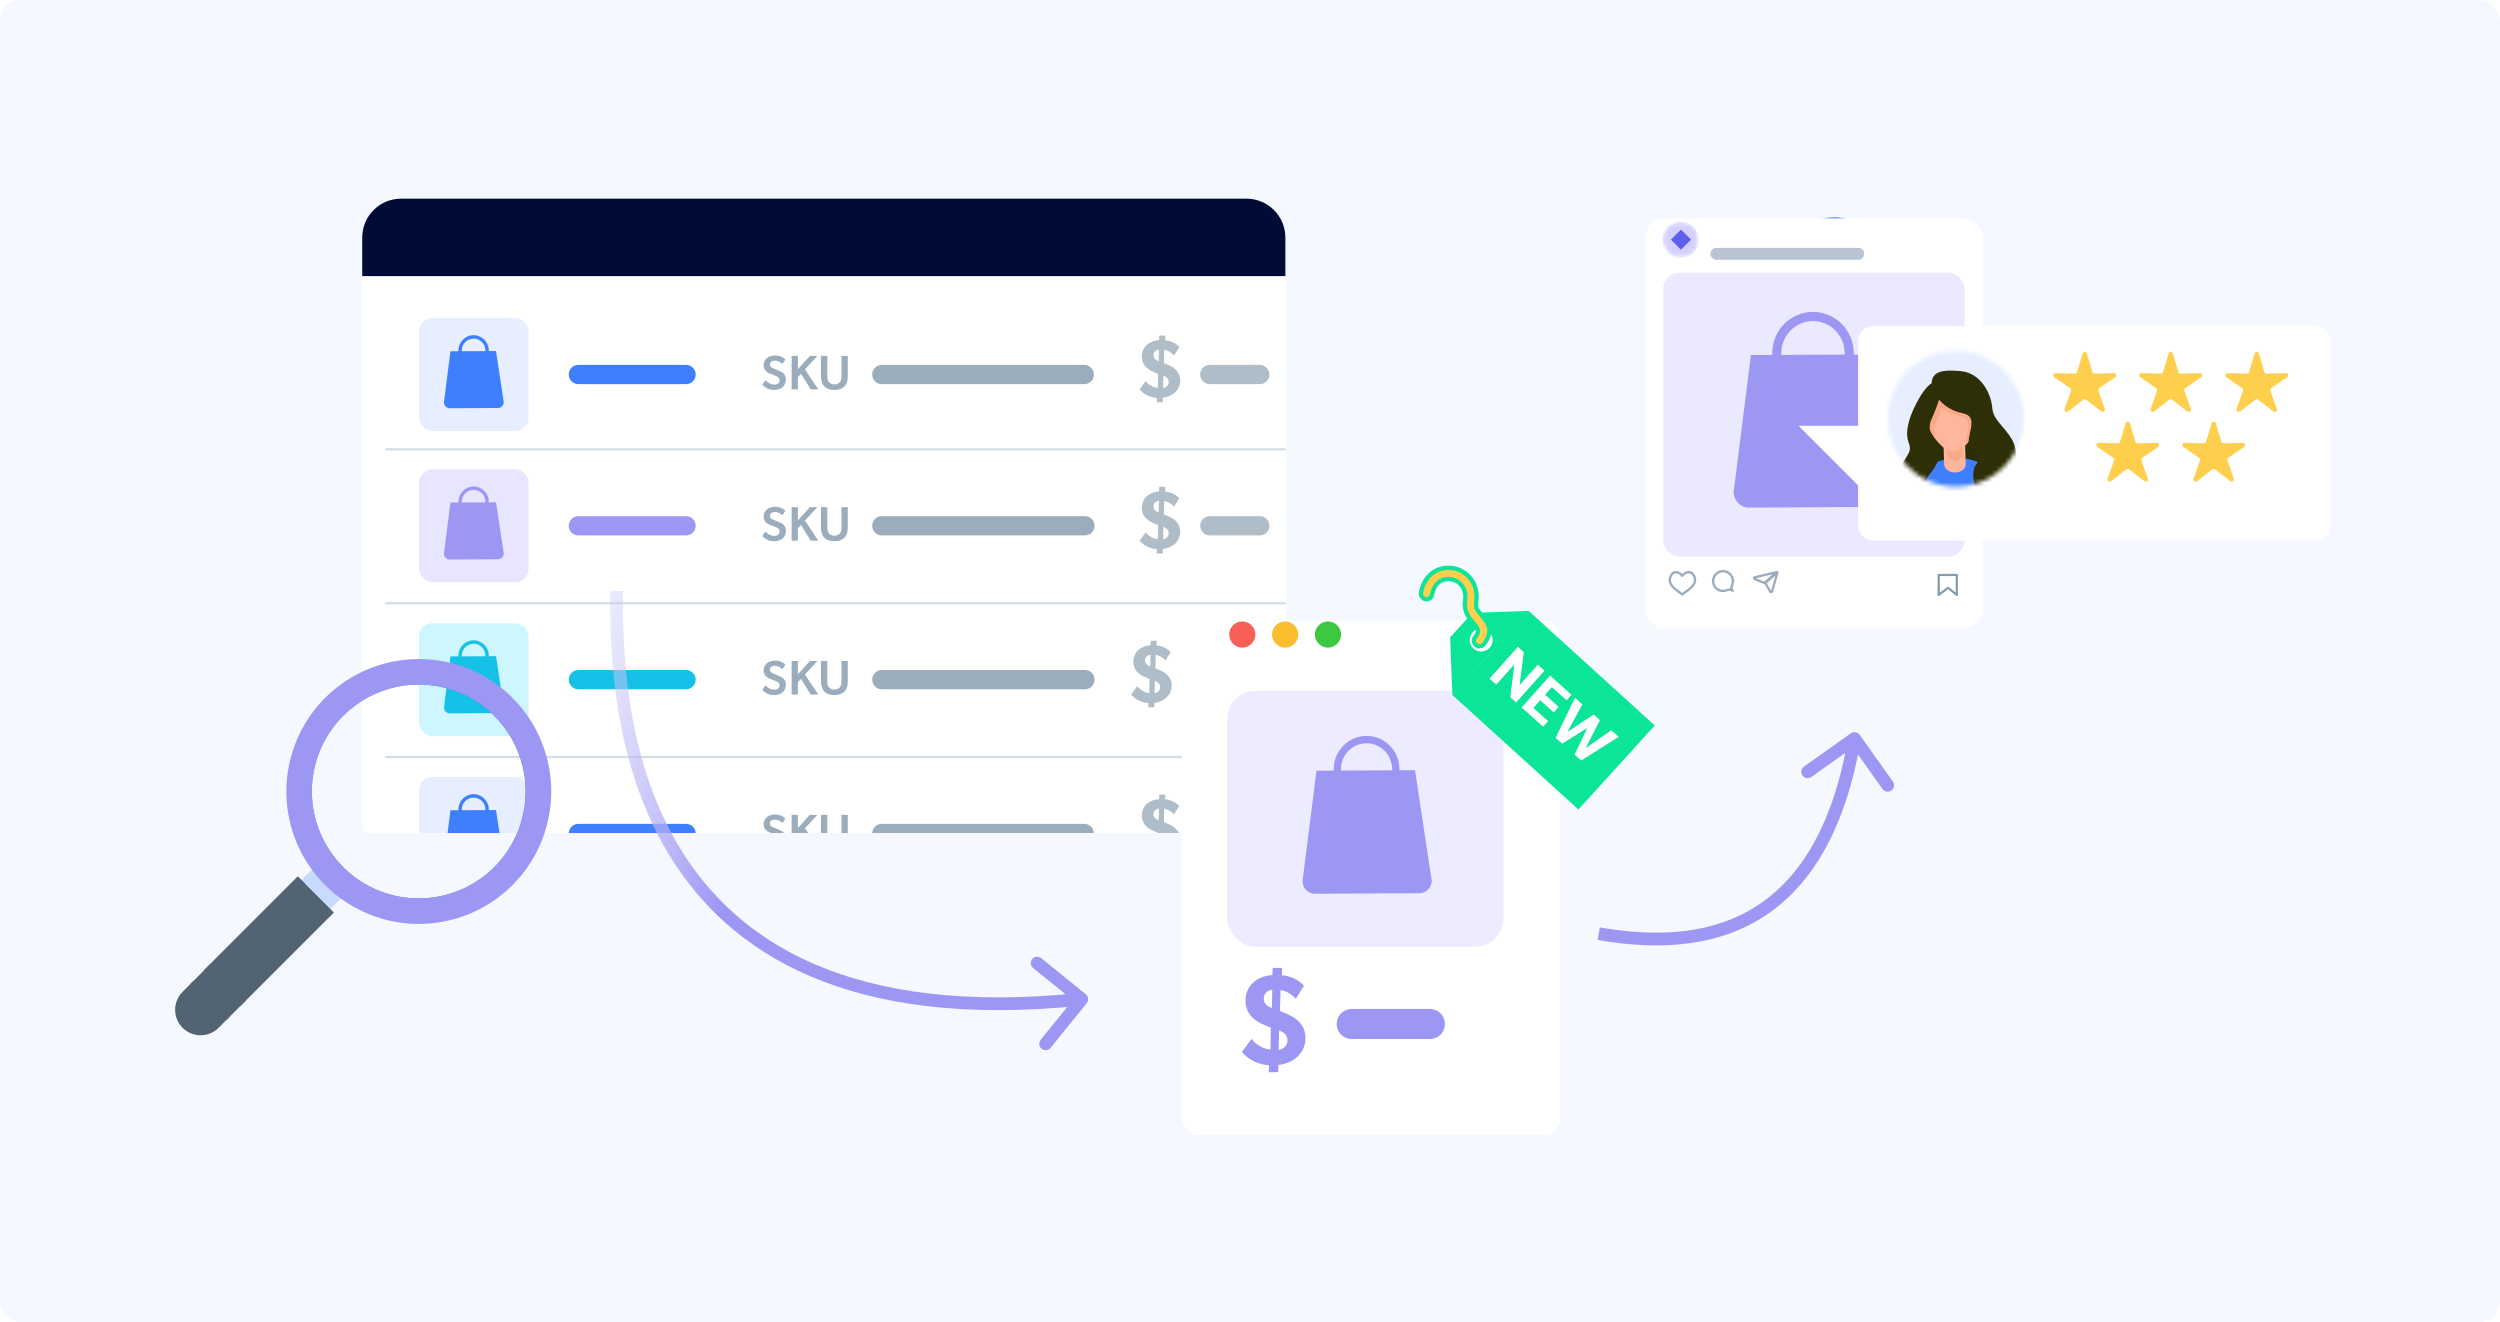 <svg width="588" height="311" viewBox="0 0 588 311" fill="none" xmlns="http://www.w3.org/2000/svg">
<rect width="588" height="311" rx="5" fill="#F5F8FF"/>
<g filter="url(#filter0_d_1785_6575)">
<g clip-path="url(#clip0_1785_6575)">
<path d="M85.195 51.344C85.195 46.295 89.288 42.202 94.337 42.202H293.174C298.223 42.202 302.316 46.295 302.316 51.344V60.486H85.195V51.344Z" fill="#000C36"/>
<rect x="85.195" y="60.449" width="317.539" height="167.364" fill="white"/>
<rect width="41.956" height="35.963" transform="translate(90.457 65.578)" fill="white"/>
<rect x="98.547" y="70.28" width="25.777" height="26.558" rx="3.124" fill="#E7EEFF"/>
<path d="M104.422 90.134C104.425 90.888 105.033 91.497 105.78 91.495L117.136 91.438C117.883 91.433 118.485 90.819 118.482 90.064L116.666 78.046L114.967 78.054C114.969 78.006 114.969 77.957 114.969 77.909C114.96 75.915 113.347 74.301 111.375 74.31C109.403 74.321 107.806 75.951 107.815 77.945C107.815 77.993 107.818 78.041 107.82 78.09L105.94 78.098L104.422 90.134ZM108.615 78.086C108.613 78.038 108.61 77.989 108.61 77.941C108.602 76.392 109.844 75.122 111.379 75.114C112.913 75.108 114.167 76.364 114.174 77.913C114.174 77.961 114.173 78.01 114.17 78.059L108.614 78.086H108.615Z" fill="#3D7FFC"/>
<path d="M136.031 83.559H161.362" stroke="#3D7FFC" stroke-width="4.523" stroke-linecap="round"/>
<path d="M183.291 82.705C184.4 83.162 184.834 83.779 184.834 84.762C184.834 86.225 183.76 87.196 182.091 87.196C180.743 87.196 179.817 86.568 179.303 85.974L180.012 84.899C180.629 85.574 181.371 85.939 182.114 85.939C182.846 85.939 183.348 85.585 183.348 84.899C183.348 84.282 182.937 84.077 182.263 83.802L181.029 83.311C180.172 82.968 179.6 82.362 179.6 81.403C179.6 80.031 180.674 79.083 182.331 79.083C183.451 79.083 184.263 79.551 184.731 80.031L184.023 81.094C183.52 80.637 182.914 80.305 182.24 80.305C181.589 80.305 181.074 80.626 181.074 81.208C181.074 81.78 181.566 81.997 181.977 82.168L183.291 82.705ZM188.388 83.391L187.668 84.157V87.059H186.193V79.174H187.668V82.294L190.49 79.174H192.261L189.325 82.34L192.467 87.059H190.684L188.388 83.391ZM199.402 79.174V83.802C199.402 84.854 199.253 85.619 198.705 86.248C198.168 86.853 197.345 87.196 196.248 87.196C195.151 87.196 194.328 86.853 193.791 86.248C193.243 85.619 193.094 84.854 193.094 83.802V79.174H194.591V83.757C194.591 84.362 194.614 84.899 194.923 85.299C195.208 85.665 195.654 85.894 196.248 85.894C196.854 85.894 197.288 85.665 197.574 85.299C197.882 84.899 197.916 84.362 197.916 83.757V79.174H199.402Z" fill="#9BACBC"/>
<path d="M207.406 83.559H255.009" stroke="#9BACBC" stroke-width="4.523" stroke-linecap="round"/>
<path opacity="0.8" d="M277.587 84.999C277.587 86.396 276.839 87.419 276.071 88.029C275.383 88.58 274.261 88.954 273.513 89.013L273.474 90.095H272.057L272.097 89.052C270.621 88.993 269.007 88.285 268.023 87.045L269.48 85.077C270.05 85.983 271.467 86.671 272.313 86.691L272.372 83.405L271.703 83.129C270.955 82.814 270.365 82.519 269.932 82.165C269.499 81.831 268.555 80.965 268.555 79.351C268.555 78.053 269.125 77.128 269.853 76.498C270.522 75.908 271.546 75.573 272.608 75.475L272.648 74.412H274.064L274.045 75.514C275.225 75.613 276.563 76.164 277.35 77.108L276.13 79.056C275.461 78.308 274.556 77.836 273.828 77.738L273.75 80.886L274.989 81.418C276.583 82.126 277.587 83.267 277.587 84.999ZM272.589 77.718C271.841 77.777 271.31 78.269 271.31 79.037C271.31 79.765 271.821 80.119 272.313 80.355L272.53 80.453L272.589 77.718ZM274.871 85.373C274.871 84.625 274.517 84.251 273.927 83.956L273.612 83.798L273.553 86.73C274.163 86.671 274.871 86.14 274.871 85.373Z" fill="#9BACBC"/>
<path opacity="0.8" d="M284.543 83.559H296.304" stroke="#9BACBC" stroke-width="4.523" stroke-linecap="round"/>
<rect width="41.956" height="35.963" transform="translate(90.457 101.159)" fill="white"/>
<rect x="98.547" y="105.862" width="25.777" height="26.558" rx="3.124" fill="#E7E5FF"/>
<path d="M104.422 125.716C104.425 126.47 105.033 127.078 105.78 127.076L117.136 127.019C117.883 127.015 118.485 126.4 118.482 125.645L116.666 113.628L114.967 113.635C114.969 113.587 114.969 113.538 114.969 113.49C114.96 111.497 113.347 109.882 111.375 109.892C109.403 109.902 107.806 111.532 107.815 113.527C107.815 113.575 107.818 113.622 107.82 113.671L105.94 113.68L104.422 125.716ZM108.615 113.667C108.613 113.619 108.61 113.57 108.61 113.523C108.602 111.973 109.844 110.703 111.379 110.696C112.913 110.689 114.167 111.945 114.174 113.495C114.174 113.542 114.173 113.591 114.17 113.64L108.614 113.667H108.615Z" fill="#9D97F4"/>
<path d="M136.031 119.141H161.362" stroke="#9D97F4" stroke-width="4.523" stroke-linecap="round"/>
<path d="M183.291 118.287C184.4 118.744 184.834 119.361 184.834 120.344C184.834 121.807 183.76 122.778 182.091 122.778C180.743 122.778 179.817 122.149 179.303 121.555L180.012 120.481C180.629 121.155 181.371 121.521 182.114 121.521C182.846 121.521 183.348 121.167 183.348 120.481C183.348 119.864 182.937 119.658 182.263 119.384L181.029 118.893C180.172 118.55 179.6 117.944 179.6 116.984C179.6 115.613 180.674 114.665 182.331 114.665C183.451 114.665 184.263 115.133 184.731 115.613L184.023 116.676C183.52 116.219 182.914 115.887 182.24 115.887C181.589 115.887 181.074 116.207 181.074 116.79C181.074 117.361 181.566 117.579 181.977 117.75L183.291 118.287ZM188.388 118.973L187.668 119.738V122.641H186.193V114.756H187.668V117.876L190.49 114.756H192.261L189.325 117.921L192.467 122.641H190.684L188.388 118.973ZM199.402 114.756V119.384C199.402 120.435 199.253 121.201 198.705 121.83C198.168 122.435 197.345 122.778 196.248 122.778C195.151 122.778 194.328 122.435 193.791 121.83C193.243 121.201 193.094 120.435 193.094 119.384V114.756H194.591V119.338C194.591 119.944 194.614 120.481 194.923 120.881C195.208 121.247 195.654 121.475 196.248 121.475C196.854 121.475 197.288 121.247 197.574 120.881C197.882 120.481 197.916 119.944 197.916 119.338V114.756H199.402Z" fill="#9BACBC"/>
<path d="M207.406 119.141H255.182" stroke="#9BACBC" stroke-width="4.523" stroke-linecap="round"/>
<path opacity="0.8" d="M277.587 120.58C277.587 121.977 276.839 123.001 276.071 123.611C275.383 124.162 274.261 124.535 273.513 124.595L273.474 125.677H272.057L272.097 124.634C270.621 124.575 269.007 123.866 268.023 122.627L269.48 120.659C270.05 121.564 271.467 122.253 272.313 122.273L272.372 118.987L271.703 118.711C270.955 118.396 270.365 118.101 269.932 117.747C269.499 117.412 268.555 116.547 268.555 114.933C268.555 113.634 269.125 112.709 269.853 112.08C270.522 111.49 271.546 111.155 272.608 111.057L272.648 109.994H274.064L274.045 111.096C275.225 111.194 276.563 111.745 277.35 112.69L276.13 114.638C275.461 113.89 274.556 113.418 273.828 113.319L273.75 116.468L274.989 116.999C276.583 117.707 277.587 118.849 277.587 120.58ZM272.589 113.3C271.841 113.359 271.31 113.851 271.31 114.618C271.31 115.346 271.821 115.7 272.313 115.937L272.53 116.035L272.589 113.3ZM274.871 120.954C274.871 120.207 274.517 119.833 273.927 119.537L273.612 119.38L273.553 122.312C274.163 122.253 274.871 121.722 274.871 120.954Z" fill="#9BACBC"/>
<path opacity="0.8" d="M284.543 119.141H296.304" stroke="#9BACBC" stroke-width="4.523" stroke-linecap="round"/>
<rect width="41.956" height="35.963" transform="translate(90.457 137.346)" fill="white"/>
<rect x="98.547" y="142.049" width="25.777" height="26.558" rx="3.124" fill="#CEF6FF"/>
<path d="M104.422 161.902C104.425 162.656 105.033 163.265 105.78 163.263L117.136 163.206C117.883 163.201 118.485 162.587 118.482 161.832L116.666 149.815L114.967 149.822C114.969 149.774 114.969 149.725 114.969 149.677C114.96 147.683 113.347 146.069 111.375 146.079C109.403 146.089 107.806 147.719 107.815 149.714C107.815 149.761 107.818 149.809 107.82 149.858L105.94 149.867L104.422 161.902ZM108.615 149.854C108.613 149.806 108.61 149.757 108.61 149.709C108.602 148.16 109.844 146.89 111.379 146.883C112.913 146.876 114.167 148.132 114.174 149.681C114.174 149.729 114.173 149.778 114.17 149.827L108.614 149.854H108.615Z" fill="#15C1E6"/>
<path d="M136.031 155.328H161.362" stroke="#15C1E6" stroke-width="4.523" stroke-linecap="round"/>
<path d="M183.291 154.474C184.4 154.931 184.834 155.548 184.834 156.531C184.834 157.993 183.76 158.965 182.091 158.965C180.743 158.965 179.817 158.336 179.303 157.742L180.012 156.668C180.629 157.342 181.371 157.708 182.114 157.708C182.846 157.708 183.348 157.354 183.348 156.668C183.348 156.051 182.937 155.845 182.263 155.571L181.029 155.08C180.172 154.737 179.6 154.131 179.6 153.171C179.6 151.8 180.674 150.851 182.331 150.851C183.451 150.851 184.263 151.32 184.731 151.8L184.023 152.863C183.52 152.405 182.914 152.074 182.24 152.074C181.589 152.074 181.074 152.394 181.074 152.977C181.074 153.548 181.566 153.765 181.977 153.937L183.291 154.474ZM188.388 155.16L187.668 155.925V158.828H186.193V150.943H187.668V154.062L190.49 150.943H192.261L189.325 154.108L192.467 158.828H190.684L188.388 155.16ZM199.402 150.943V155.571C199.402 156.622 199.253 157.388 198.705 158.016C198.168 158.622 197.345 158.965 196.248 158.965C195.151 158.965 194.328 158.622 193.791 158.016C193.243 157.388 193.094 156.622 193.094 155.571V150.943H194.591V155.525C194.591 156.131 194.614 156.668 194.923 157.068C195.208 157.434 195.654 157.662 196.248 157.662C196.854 157.662 197.288 157.434 197.574 157.068C197.882 156.668 197.916 156.131 197.916 155.525V150.943H199.402Z" fill="#9BACBC"/>
<path d="M207.406 155.328H255.179" stroke="#9BACBC" stroke-width="4.523" stroke-linecap="round"/>
<path d="M275.587 156.767C275.587 158.164 274.839 159.187 274.071 159.797C273.383 160.348 272.261 160.722 271.513 160.781L271.474 161.863H270.057L270.097 160.821C268.621 160.761 267.007 160.053 266.023 158.813L267.48 156.846C268.05 157.751 269.467 158.44 270.313 158.459L270.372 155.173L269.703 154.898C268.955 154.583 268.365 154.288 267.932 153.933C267.499 153.599 266.555 152.733 266.555 151.12C266.555 149.821 267.125 148.896 267.853 148.266C268.522 147.676 269.546 147.342 270.608 147.243L270.648 146.181H272.064L272.045 147.283C273.225 147.381 274.563 147.932 275.35 148.876L274.13 150.824C273.461 150.077 272.556 149.605 271.828 149.506L271.75 152.654L272.989 153.186C274.583 153.894 275.587 155.035 275.587 156.767ZM270.589 149.486C269.841 149.545 269.31 150.037 269.31 150.805C269.31 151.533 269.821 151.887 270.313 152.123L270.53 152.222L270.589 149.486ZM272.871 157.141C272.871 156.393 272.517 156.019 271.927 155.724L271.612 155.567L271.553 158.499C272.163 158.44 272.871 157.908 272.871 157.141Z" fill="#AFBDC9"/>
<path d="M282.543 155.328H294.304" stroke="#AFBDC9" stroke-width="6.333" stroke-linecap="round"/>
<rect width="41.956" height="35.963" transform="translate(90.457 173.533)" fill="white"/>
<rect x="98.547" y="178.235" width="25.777" height="26.558" rx="3.124" fill="#E7EEFF"/>
<path d="M104.422 198.089C104.425 198.843 105.033 199.452 105.78 199.45L117.136 199.393C117.883 199.388 118.485 198.774 118.482 198.019L116.666 186.001L114.967 186.009C114.969 185.961 114.969 185.912 114.969 185.864C114.96 183.87 113.347 182.256 111.375 182.265C109.403 182.276 107.806 183.906 107.815 185.901C107.815 185.948 107.818 185.996 107.82 186.045L105.94 186.053L104.422 198.089ZM108.615 186.041C108.613 185.993 108.61 185.944 108.61 185.896C108.602 184.347 109.844 183.077 111.379 183.069C112.913 183.063 114.167 184.319 114.174 185.868C114.174 185.916 114.173 185.965 114.17 186.014L108.614 186.041H108.615Z" fill="#3D7FFC"/>
<path d="M136.031 191.514H161.362" stroke="#3D7FFC" stroke-width="4.523" stroke-linecap="round"/>
<path d="M183.291 190.66C184.4 191.118 184.834 191.735 184.834 192.717C184.834 194.18 183.76 195.151 182.091 195.151C180.743 195.151 179.817 194.523 179.303 193.929L180.012 192.855C180.629 193.529 181.371 193.894 182.114 193.894C182.846 193.894 183.348 193.54 183.348 192.855C183.348 192.237 182.937 192.032 182.263 191.757L181.029 191.266C180.172 190.923 179.6 190.318 179.6 189.358C179.6 187.986 180.674 187.038 182.331 187.038C183.451 187.038 184.263 187.506 184.731 187.986L184.023 189.049C183.52 188.592 182.914 188.261 182.24 188.261C181.589 188.261 181.074 188.581 181.074 189.163C181.074 189.735 181.566 189.952 181.977 190.123L183.291 190.66ZM188.388 191.346L187.668 192.112V195.014H186.193V187.129H187.668V190.249L190.49 187.129H192.261L189.325 190.295L192.467 195.014H190.684L188.388 191.346ZM199.402 187.129V191.757C199.402 192.809 199.253 193.574 198.705 194.203C198.168 194.809 197.345 195.151 196.248 195.151C195.151 195.151 194.328 194.809 193.791 194.203C193.243 193.574 193.094 192.809 193.094 191.757V187.129H194.591V191.712C194.591 192.317 194.614 192.855 194.923 193.254C195.208 193.62 195.654 193.849 196.248 193.849C196.854 193.849 197.288 193.62 197.574 193.254C197.882 192.855 197.916 192.317 197.916 191.712V187.129H199.402Z" fill="#9BACBC"/>
<path d="M207.406 191.514H255.009" stroke="#9BACBC" stroke-width="4.523" stroke-linecap="round"/>
<path opacity="0.8" d="M277.587 192.954C277.587 194.351 276.839 195.374 276.071 195.984C275.383 196.535 274.261 196.909 273.513 196.968L273.474 198.05H272.057L272.097 197.007C270.621 196.948 269.007 196.24 268.023 195L269.48 193.032C270.05 193.938 271.467 194.626 272.313 194.646L272.372 191.36L271.703 191.084C270.955 190.769 270.365 190.474 269.932 190.12C269.499 189.786 268.555 188.92 268.555 187.306C268.555 186.008 269.125 185.083 269.853 184.453C270.522 183.863 271.546 183.528 272.608 183.43L272.648 182.367H274.064L274.045 183.469C275.225 183.568 276.563 184.119 277.35 185.063L276.13 187.011C275.461 186.263 274.556 185.791 273.828 185.693L273.75 188.841L274.989 189.372C276.583 190.081 277.587 191.222 277.587 192.954ZM272.589 185.673C271.841 185.732 271.31 186.224 271.31 186.991C271.31 187.72 271.821 188.074 272.313 188.31L272.53 188.408L272.589 185.673ZM274.871 193.328C274.871 192.58 274.517 192.206 273.927 191.911L273.612 191.753L273.553 194.685C274.163 194.626 274.871 194.095 274.871 193.328Z" fill="#9BACBC"/>
<path opacity="0.8" d="M284.543 191.514H296.304" stroke="#9BACBC" stroke-width="4.523" stroke-linecap="round"/>
<path d="M90.621 101.159H394.59" stroke="#D2DCE4" stroke-width="0.499"/>
<path d="M90.621 137.346H394.59" stroke="#D2DCE4" stroke-width="0.499"/>
<path d="M90.621 173.533H394.59" stroke="#D2DCE4" stroke-width="0.499"/>
</g>
</g>
<g filter="url(#filter1_dd_1785_6575)">
<path d="M278 144.001C278 141.791 279.791 140 282.001 140H362.923C365.133 140 366.924 141.791 366.924 144.001V256.936C366.924 259.146 365.133 260.937 362.923 260.937H282.001C279.791 260.937 278 259.146 278 256.936V144.001Z" fill="white"/>
</g>
<path d="M307.053 244.206C307.053 246.39 305.884 247.99 304.684 248.943C303.607 249.805 301.854 250.389 300.685 250.482L300.623 252.174H298.408L298.47 250.543C296.163 250.451 293.64 249.343 292.102 247.405L294.378 244.329C295.27 245.744 297.485 246.821 298.808 246.852L298.9 241.714L297.855 241.283C296.685 240.791 295.763 240.33 295.086 239.776C294.409 239.253 292.932 237.899 292.932 235.377C292.932 233.346 293.824 231.9 294.963 230.916C296.009 229.993 297.608 229.47 299.27 229.316L299.331 227.655H301.546L301.515 229.378C303.361 229.531 305.453 230.393 306.684 231.87L304.776 234.915C303.73 233.746 302.315 233.008 301.177 232.854L301.054 237.776L302.992 238.607C305.484 239.714 307.053 241.499 307.053 244.206ZM299.239 232.823C298.07 232.916 297.239 233.685 297.239 234.884C297.239 236.023 298.039 236.576 298.808 236.946L299.147 237.099L299.239 232.823ZM302.807 244.79C302.807 243.621 302.254 243.037 301.331 242.575L300.839 242.329L300.746 246.913C301.7 246.821 302.807 245.99 302.807 244.79Z" fill="#9D97F4"/>
<path d="M317.93 240.843H336.317" stroke="#9D97F4" stroke-width="7.072" stroke-linecap="round"/>
<rect opacity="0.88" x="288.633" y="162.446" width="64.978" height="60.253" rx="6.751" fill="#EAE9FF"/>
<path d="M306.355 207.271C306.362 208.9 307.676 210.215 309.289 210.21L333.828 210.086C335.442 210.077 336.742 208.749 336.735 207.118L332.812 181.152L329.14 181.168C329.145 181.064 329.145 180.959 329.145 180.855C329.125 176.547 325.639 173.059 321.379 173.079C317.118 173.102 313.668 176.623 313.688 180.934C313.688 181.037 313.693 181.141 313.697 181.246L309.636 181.264L306.355 207.271ZM315.415 181.237C315.411 181.134 315.404 181.028 315.404 180.925C315.388 177.576 318.071 174.832 321.387 174.817C324.702 174.803 327.411 177.516 327.427 180.864C327.427 180.968 327.424 181.073 327.418 181.179L315.413 181.237H315.415Z" fill="#9D97F4"/>
<path d="M295.271 149.24C295.271 150.931 293.876 152.325 292.186 152.325C290.496 152.325 289.102 150.931 289.102 149.24C289.102 147.55 290.496 146.156 292.186 146.156C293.876 146.156 295.271 147.55 295.271 149.24Z" fill="#F66058"/>
<path d="M305.345 149.24C305.345 150.931 303.95 152.325 302.26 152.325C300.57 152.325 299.176 150.931 299.176 149.24C299.176 147.55 300.57 146.156 302.26 146.156C303.993 146.156 305.345 147.55 305.345 149.24Z" fill="#F9BD2E"/>
<path d="M315.423 149.24C315.423 150.931 314.029 152.325 312.338 152.325C310.648 152.325 309.254 150.931 309.254 149.24C309.254 147.55 310.648 146.156 312.338 146.156C314.029 146.156 315.423 147.55 315.423 149.24Z" fill="#3CC840"/>
<rect x="357.344" y="148.512" width="34.207" height="15.714" transform="rotate(43.77 357.344 148.512)" fill="white"/>
<g clip-path="url(#clip1_1785_6575)">
<path fill-rule="evenodd" clip-rule="evenodd" d="M341.07 149.909L346.295 144.16L359.551 143.681L341.598 163.437L341.07 149.909ZM350.943 149.724C351.398 151.144 350.615 152.664 349.194 153.119C347.773 153.573 346.253 152.79 345.799 151.369C345.345 149.949 346.128 148.429 347.548 147.974C348.969 147.52 350.489 148.303 350.943 149.724ZM341.601 163.455L359.554 143.699L389.197 170.637L371.244 190.393L341.601 163.455ZM356.587 165.223L363.276 157.733L361.7 156.325L357.493 161.035L357.427 160.977L358.401 153.379L357.011 152.138L350.323 159.628L351.906 161.042L356.116 156.328L356.171 156.377L355.22 164.001L356.587 165.223ZM364.584 158.901L357.896 166.391L362.957 170.911L364.123 169.605L360.645 166.499L362.242 164.711L365.446 167.572L366.612 166.266L363.408 163.405L365.002 161.621L368.465 164.713L369.631 163.408L364.584 158.901ZM365.888 173.528L370.433 164.124L372.163 165.669L368.755 171.98L368.817 172.035L374.833 168.053L376.314 169.375L373.021 175.809L373.087 175.867L378.983 171.759L380.713 173.304L371.882 178.88L370.338 177.502L373.285 171.331L373.227 171.279L367.431 174.906L365.888 173.528Z" fill="#0BE597"/>
<path d="M341.86 133.643C345.117 134.243 347.876 137.258 347.185 141.797C347.004 142.987 347.574 143.657 348.518 144.769C348.651 144.925 348.791 145.09 348.938 145.267C349.461 145.896 350.112 146.762 350.256 147.892C350.408 149.086 349.969 150.267 349.021 151.49C348.574 152.067 347.743 152.172 347.166 151.724C346.59 151.277 346.485 150.447 346.932 149.87C347.626 148.974 347.666 148.482 347.634 148.226C347.593 147.907 347.396 147.547 346.904 146.956C346.806 146.838 346.693 146.709 346.57 146.57C345.647 145.523 344.195 143.875 344.571 141.399C345.042 138.308 343.269 136.591 341.381 136.242C340.407 136.063 339.404 136.246 338.594 136.797C337.802 137.337 337.097 138.296 336.829 139.859C336.706 140.578 336.022 141.061 335.303 140.938C334.583 140.814 334.1 140.131 334.224 139.411C334.599 137.224 335.656 135.6 337.106 134.612C338.54 133.636 340.262 133.348 341.86 133.643Z" fill="#FECE4D"/>
<path d="M341.86 133.643C345.117 134.243 347.876 137.258 347.185 141.797C347.004 142.987 347.574 143.657 348.518 144.769C348.651 144.925 348.791 145.09 348.938 145.267C349.461 145.896 350.112 146.762 350.256 147.892C350.408 149.086 349.969 150.267 349.021 151.49C348.574 152.067 347.743 152.172 347.166 151.724C346.59 151.277 346.485 150.447 346.932 149.87C347.626 148.974 347.666 148.482 347.634 148.226C347.593 147.907 347.396 147.547 346.904 146.956C346.806 146.838 346.693 146.709 346.57 146.57C345.647 145.523 344.195 143.875 344.571 141.399C345.042 138.308 343.269 136.591 341.381 136.242C340.407 136.063 339.404 136.246 338.594 136.797C337.802 137.337 337.097 138.296 336.829 139.859C336.706 140.578 336.022 141.061 335.303 140.938C334.583 140.814 334.1 140.131 334.224 139.411C334.599 137.224 335.656 135.6 337.106 134.612C338.54 133.636 340.262 133.348 341.86 133.643Z" stroke="#0BE597"/>
</g>
<path d="M255.598 235.951C256.119 235.307 256.02 234.363 255.376 233.841L244.885 225.345C244.242 224.823 243.297 224.922 242.776 225.566C242.254 226.21 242.353 227.154 242.997 227.676L252.322 235.228L244.77 244.554C244.248 245.197 244.348 246.142 244.991 246.663C245.635 247.185 246.58 247.086 247.101 246.442L255.598 235.951ZM254.275 233.515C227.1 236.369 206.851 233.312 191.756 226.85C176.679 220.397 166.65 210.509 159.958 199.533C146.524 177.496 146.499 151.026 146.499 139L143.499 139C143.499 150.974 143.473 178.254 157.397 201.094C164.384 212.556 174.875 222.888 190.576 229.608C206.259 236.321 227.048 239.391 254.589 236.499L254.275 233.515Z" fill="url(#paint0_linear_1785_6575)"/>
<rect x="419.219" y="51.109" width="24.532" height="24.532" rx="12.266" fill="#3D7FFC"/>
<path d="M428.109 69.073V66.82H431.327L428.109 69.073Z" fill="white"/>
<path d="M426.176 61.009C426.176 59.776 427.176 58.776 428.409 58.776H434.561C435.794 58.776 436.794 59.776 436.794 61.009V64.901C436.794 66.135 435.794 67.135 434.561 67.135H428.409C427.176 67.135 426.176 66.135 426.176 64.901V61.009Z" fill="white"/>
<rect x="414.125" y="90.916" width="17.589" height="17.589" rx="8.795" fill="#3D7FFC"/>
<path d="M422.868 104.042C420.942 102.547 417.519 100.732 418.91 97.741C420.191 95.178 422.868 96.993 422.868 97.955C422.868 96.993 425.649 95.178 426.933 97.741C428.324 100.73 424.793 102.546 422.868 104.042Z" fill="white"/>
<g filter="url(#filter2_dd_1785_6575)">
<rect x="387" y="48" width="79.28" height="96.492" rx="4.467" fill="white"/>
<ellipse cx="396.642" cy="57.795" rx="5.357" ry="5.611" fill="white"/>
<path d="M403.691 56.345H437.073" stroke="#B8C4D0" stroke-width="2.792" stroke-linecap="round"/>
</g>
<rect x="391.168" y="64.132" width="70.935" height="66.799" rx="3.909" fill="#EBE9FF"/>
<path d="M407.75 115.739C407.758 117.759 409.386 119.388 411.386 119.382L441.799 119.229C443.799 119.218 445.41 117.572 445.402 115.55L440.54 83.368L435.989 83.388C435.994 83.26 435.994 83.129 435.994 83.001C435.97 77.661 431.65 73.339 426.369 73.364C421.088 73.391 416.813 77.756 416.838 83.098C416.838 83.226 416.843 83.355 416.849 83.486L411.816 83.508L407.75 115.739ZM418.978 83.474C418.973 83.346 418.965 83.215 418.965 83.087C418.945 78.937 422.27 75.536 426.38 75.517C430.488 75.5 433.846 78.862 433.865 83.012C433.865 83.14 433.862 83.271 433.854 83.402L418.976 83.474H418.978Z" fill="#9D97F4"/>
<path d="M455.975 140.065C455.955 140.065 455.935 140.061 455.917 140.052C455.872 140.03 455.844 139.984 455.844 139.934V135.23C455.844 135.157 455.903 135.098 455.975 135.098H460.24C460.312 135.098 460.371 135.157 460.371 135.23V139.934C460.371 139.985 460.342 140.031 460.296 140.053C460.25 140.075 460.196 140.068 460.156 140.036L458.184 138.417L456.055 140.038C456.032 140.056 456.004 140.065 455.975 140.065ZM456.107 135.361V139.668L458.107 138.144C458.156 138.107 458.223 138.109 458.27 138.147L460.108 139.655V135.361L456.107 135.361Z" fill="#8599AC"/>
<path fill-rule="evenodd" clip-rule="evenodd" d="M455.975 135.222C455.97 135.222 455.967 135.225 455.967 135.229V139.933C455.967 139.936 455.969 139.939 455.971 139.94C455.972 139.941 455.974 139.941 455.975 139.941C455.976 139.941 455.977 139.94 455.979 139.939L458.186 138.258L460.234 139.939C460.234 139.939 460.234 139.939 460.234 139.939C460.237 139.941 460.24 139.941 460.242 139.94C460.245 139.939 460.246 139.936 460.246 139.933V135.229C460.246 135.225 460.243 135.222 460.239 135.222H455.975ZM455.719 135.229C455.719 135.088 455.833 134.973 455.975 134.973H460.239C460.38 134.973 460.495 135.088 460.495 135.229V139.933C460.495 140.032 460.438 140.122 460.348 140.165C460.348 140.165 460.348 140.165 460.348 140.165C460.259 140.207 460.153 140.194 460.077 140.131L458.18 138.575L458.258 138.515L458.183 138.416L458.104 138.512L458.18 138.575L456.13 140.136C456.084 140.171 456.03 140.189 455.975 140.189C455.936 140.189 455.897 140.18 455.861 140.163C455.774 140.12 455.719 140.03 455.719 139.933V135.229ZM460.232 135.237V139.918L458.191 138.243C458.191 138.243 458.191 138.243 458.191 138.243C458.188 138.241 458.184 138.241 458.181 138.243C458.181 138.243 458.181 138.243 458.181 138.243L455.982 139.918V135.237L460.232 135.237ZM456.23 135.485L459.983 135.485V139.392L458.348 138.051C458.256 137.976 458.125 137.973 458.031 138.045L456.23 139.417V135.485Z" fill="#8599AC"/>
<path d="M407.575 136.525L407.575 136.53C407.6 136.956 407.509 137.362 407.336 137.709C407.232 137.917 407.209 138.167 407.284 138.392L407.436 138.86L406.909 138.71L406.909 138.71L406.9 138.707C406.703 138.658 406.476 138.665 406.271 138.762L406.271 138.762L406.265 138.765C405.945 138.925 405.578 139.009 405.19 138.996L405.188 138.996C403.961 138.964 402.95 137.947 402.924 136.72C402.898 135.359 404.031 134.255 405.401 134.345L405.402 134.345C406.565 134.416 407.504 135.361 407.575 136.525Z" stroke="#9BACBC" stroke-width="0.558"/>
<path d="M417.842 134.629L415.089 137.06C415.047 137.098 414.983 137.108 414.929 137.086L412.694 136.182C412.635 136.156 412.591 136.11 412.57 136.055C412.55 136 412.556 135.94 412.586 135.889C412.617 135.838 412.669 135.799 412.732 135.782L415.241 135.184L417.797 134.585C417.811 134.58 417.827 134.584 417.837 134.593C417.847 134.603 417.849 134.617 417.842 134.629Z" stroke="#9BACBC" stroke-width="0.558"/>
<path d="M417.985 134.587L415.282 137.061C415.24 137.099 415.23 137.155 415.257 137.202L416.35 139.134C416.381 139.184 416.434 139.222 416.498 139.238C416.561 139.254 416.63 139.248 416.687 139.22C416.745 139.192 416.787 139.145 416.805 139.089L417.421 136.878L418.036 134.625C418.041 134.613 418.037 134.599 418.025 134.591C418.014 134.582 417.998 134.581 417.985 134.587Z" stroke="#9BACBC" stroke-width="0.558"/>
<mask id="mask0_1785_6575" style="mask-type:alpha" maskUnits="userSpaceOnUse" x="391" y="52" width="9" height="9">
<circle cx="395.341" cy="56.345" r="4.173" fill="#C4C4C4"/>
</mask>
<g mask="url(#mask0_1785_6575)">
<path d="M395.237 60.667C397.592 60.667 399.501 58.758 399.501 56.403C399.501 54.048 397.592 52.14 395.237 52.14C392.882 52.14 390.973 54.048 390.973 56.403C390.973 58.758 392.882 60.667 395.237 60.667Z" fill="#D4D0FF"/>
<rect x="395.367" y="54.002" width="3.347" height="3.347" transform="rotate(45 395.367 54.002)" fill="#5D5FEF"/>
</g>
<path d="M395.668 139.799C394.349 138.774 392.003 137.531 392.956 135.482C393.834 133.726 395.668 134.97 395.668 135.628C395.668 134.97 397.573 133.726 398.453 135.482C399.406 137.53 396.987 138.774 395.668 139.799Z" stroke="#9BACBC" stroke-width="0.558"/>
<g filter="url(#filter3_dd_1785_6575)">
<path d="M440.417 123.476L544.676 123.476C545.576 123.475 546.439 123.078 547.076 122.373C547.712 121.667 548.07 120.709 548.07 119.711L548.07 76.776C548.07 75.777 547.712 74.82 547.076 74.114C546.439 73.408 545.576 73.011 544.676 73.011L486.047 73.011L475.559 73.011L440.417 73.011C439.517 73.011 438.653 73.408 438.017 74.114C437.38 74.82 437.023 75.777 437.022 76.776L437.022 96.464L423.016 96.464L437.022 110.47L437.022 119.711C437.023 120.709 437.38 121.667 438.017 122.373C438.653 123.079 439.517 123.475 440.417 123.476Z" fill="white"/>
</g>
<mask id="mask1_1785_6575" style="mask-type:alpha" maskUnits="userSpaceOnUse" x="444" y="82" width="33" height="33">
<circle cx="460.03" cy="98.466" r="16.007" fill="#C4C4C4"/>
</mask>
<g mask="url(#mask1_1785_6575)">
<path d="M459.615 114.705C468.875 114.705 476.382 107.199 476.382 97.94C476.382 88.681 468.875 81.176 459.615 81.176C450.355 81.176 442.848 88.681 442.848 97.94C442.848 107.199 450.355 114.705 459.615 114.705Z" fill="#E6EEFF"/>
<path d="M453.639 109.596C455.159 109.596 456.392 107.812 456.392 105.612C456.392 103.412 455.159 101.629 453.639 101.629C452.119 101.629 450.887 103.412 450.887 105.612C450.887 107.812 452.119 109.596 453.639 109.596Z" fill="#FEB79C"/>
<path d="M451.696 112.175L468.576 111.232C468.576 111.232 471.151 104.198 470.572 103.732C469.984 103.265 460.253 98.106 460.253 98.106L450.754 98.34L451.696 112.175Z" fill="#2C2D00"/>
<path d="M460.381 128.582C466.724 128.582 471.867 123.912 471.867 118.152C471.867 112.391 466.724 107.722 460.381 107.722C454.037 107.722 448.895 112.391 448.895 118.152C448.895 123.912 454.037 128.582 460.381 128.582Z" fill="#3D7FFC"/>
<path d="M459.801 111.122C458.429 111.122 457.302 110.261 457.266 109.189L457.106 104.259C457.07 103.168 458.184 102.249 459.58 102.23C460.989 102.21 462.152 103.072 462.176 104.163L462.336 109.093C462.372 110.184 461.258 111.103 459.862 111.122C459.85 111.122 459.825 111.122 459.801 111.122Z" fill="#FEB79C"/>
<path d="M459.627 102.04C458.722 102.058 457.976 102.711 457.789 103.56L457.864 106.48C457.892 107.535 458.75 108.365 459.795 108.365C459.814 108.365 459.823 108.365 459.842 108.365C460.747 108.346 461.493 107.693 461.68 106.844L461.605 103.924C461.577 102.851 460.7 102.012 459.627 102.04Z" fill="#FAA887"/>
<path d="M465.652 96.938C465.652 101.304 462.134 106.258 459.232 106.258C457.03 106.258 452.812 101.314 452.812 96.938C452.812 92.572 455.686 89.027 459.232 89.027C462.778 89.027 465.652 92.572 465.652 96.938Z" fill="#FEB79C"/>
<path d="M456.237 90.602C455.64 90.667 454.996 91.115 454.361 91.777C453.391 93.158 452.812 94.959 452.812 96.936C452.812 99.334 454.081 101.9 455.593 103.737C454.903 102.31 454.585 100.873 455.453 99.138C456.237 97.561 457.385 94.035 457.385 94.035C457.385 94.035 458.616 90.341 456.237 90.602Z" fill="#FAA887"/>
<path d="M459.23 89.027C457.009 89.027 455.059 90.417 453.902 92.525C454.49 93.776 456.412 96.994 460.9 97.908C464.483 98.636 462.347 101.985 462.291 104.709C464.147 102.899 465.65 99.793 465.65 96.938C465.65 92.572 462.776 89.027 459.23 89.027Z" fill="#FAA887"/>
<path d="M454.405 91.312C454.405 91.312 456.01 96.061 461.618 97.199C465.928 98.076 461.972 102.741 463.288 105.549C464.267 107.638 466.451 107.135 464.781 109.243C463.11 111.351 464.426 118.47 469.437 116.893C474.447 115.307 475.24 106.957 473.309 103.534C471.377 100.101 468.821 98.962 468.56 95.8C468.298 92.637 465.919 87.627 461.002 87.273C457.885 87.049 453.612 86.741 454.405 91.312Z" fill="#2E2F06"/>
<path d="M456.333 93.241C456.333 93.241 455.185 96.767 454.402 98.344C453.086 100.984 454.486 102.915 455.811 105.201C456.781 106.88 455.559 109.119 454.84 110.211C453.525 112.235 452.377 112.674 453.87 114.25C455.363 115.836 446.834 121.723 445.957 116.359C445.08 110.994 447.628 109.147 448.859 106.684C450.091 104.221 447.544 104.315 449.037 98.951C449.811 96.18 452.815 90.069 455.195 89.808C457.565 89.547 456.333 93.241 456.333 93.241Z" fill="#2E2F06"/>
</g>
<path d="M489.825 83.154C489.974 82.654 490.683 82.654 490.831 83.154L492.121 87.505C492.188 87.733 492.4 87.886 492.637 87.88L497.177 87.765C497.698 87.752 497.917 88.426 497.487 88.722L493.747 91.297C493.552 91.432 493.471 91.68 493.55 91.904L495.061 96.185C495.235 96.677 494.661 97.093 494.247 96.775L490.647 94.015C490.459 93.87 490.197 93.87 490.009 94.015L486.409 96.775C485.995 97.093 485.421 96.677 485.595 96.185L487.107 91.904C487.185 91.68 487.105 91.432 486.909 91.297L483.169 88.722C482.739 88.426 482.958 87.752 483.48 87.765L488.019 87.88C488.257 87.886 488.468 87.733 488.536 87.505L489.825 83.154Z" fill="#FECE4D"/>
<path d="M510.049 83.153C510.197 82.653 510.906 82.652 511.055 83.153L512.347 87.505C512.415 87.733 512.626 87.886 512.863 87.88L517.401 87.765C517.922 87.752 518.141 88.426 517.712 88.722L513.973 91.297C513.778 91.432 513.697 91.68 513.776 91.904L515.286 96.186C515.459 96.678 514.886 97.094 514.472 96.776L510.871 94.015C510.683 93.87 510.421 93.87 510.232 94.015L506.635 96.775C506.221 97.093 505.647 96.677 505.821 96.185L507.33 91.904C507.409 91.68 507.328 91.432 507.133 91.297L503.395 88.722C502.965 88.426 503.184 87.752 503.705 87.765L508.243 87.88C508.48 87.886 508.692 87.733 508.759 87.505L510.049 83.153Z" fill="#FECE4D"/>
<path d="M530.278 83.153C530.427 82.652 531.135 82.653 531.284 83.153L532.574 87.505C532.641 87.733 532.853 87.886 533.09 87.88L537.627 87.765C538.149 87.752 538.368 88.426 537.938 88.722L534.2 91.297C534.005 91.432 533.924 91.68 534.003 91.904L535.514 96.185C535.688 96.677 535.115 97.093 534.7 96.775L531.1 94.015C530.912 93.87 530.65 93.87 530.462 94.014L526.86 96.776C526.445 97.093 525.872 96.677 526.046 96.184L527.559 91.904C527.638 91.68 527.558 91.432 527.362 91.297L523.622 88.722C523.192 88.426 523.411 87.752 523.933 87.765L528.47 87.88C528.707 87.886 528.918 87.733 528.986 87.505L530.278 83.153Z" fill="#FECE4D"/>
<path d="M499.939 99.544C500.088 99.044 500.796 99.044 500.945 99.544L502.238 103.898C502.305 104.125 502.517 104.279 502.754 104.273L507.288 104.158C507.81 104.145 508.029 104.819 507.599 105.115L503.861 107.69C503.666 107.824 503.585 108.073 503.664 108.297L505.175 112.577C505.349 113.07 504.775 113.486 504.361 113.168L500.761 110.407C500.573 110.263 500.311 110.263 500.123 110.407L496.521 113.168C496.106 113.486 495.533 113.069 495.707 112.577L497.22 108.297C497.299 108.073 497.219 107.824 497.023 107.69L493.285 105.115C492.856 104.819 493.074 104.145 493.596 104.158L498.131 104.273C498.368 104.279 498.579 104.125 498.647 103.898L499.939 99.544Z" fill="#FECE4D"/>
<path d="M520.161 99.546C520.309 99.045 521.018 99.045 521.167 99.546L522.457 103.898C522.524 104.125 522.736 104.279 522.973 104.273L527.51 104.158C528.032 104.145 528.251 104.819 527.821 105.115L524.083 107.69C523.887 107.824 523.807 108.073 523.886 108.297L525.397 112.577C525.571 113.07 524.997 113.486 524.583 113.168L520.983 110.407C520.795 110.263 520.533 110.263 520.345 110.407L516.742 113.168C516.328 113.486 515.755 113.069 515.929 112.577L517.442 108.297C517.521 108.073 517.44 107.824 517.245 107.69L513.505 105.115C513.075 104.819 513.294 104.145 513.816 104.158L518.352 104.273C518.589 104.279 518.801 104.125 518.869 103.898L520.161 99.546Z" fill="#FECE4D"/>
<path d="M437.395 172.834C436.916 172.158 435.979 172 435.304 172.48L424.298 180.297C423.622 180.777 423.464 181.713 423.943 182.389C424.423 183.064 425.36 183.223 426.035 182.743L435.818 175.794L442.767 185.577C443.247 186.253 444.183 186.411 444.859 185.931C445.534 185.452 445.693 184.515 445.213 183.84L437.395 172.834ZM434.693 173.452C430.58 197.737 420.711 209.569 409.739 215.043C398.663 220.569 386.11 219.806 376.282 218.129L375.777 221.086C385.775 222.792 399.123 223.692 411.078 217.728C423.136 211.712 433.426 198.899 437.651 173.953L434.693 173.452Z" fill="url(#paint1_linear_1785_6575)"/>
<path d="M73.465 204.43L80.242 211.207L77.701 213.748L70.924 206.971L73.465 204.43Z" fill="#C6DBFF"/>
<path d="M70.06 206.155L78.531 214.627L56.505 236.653L48.034 228.181L70.06 206.155Z" fill="#526373"/>
<path d="M70.056 206.147L71.75 207.841L49.717 229.859L48.023 228.165L70.056 206.147Z" fill="#526373"/>
<path d="M53.953 239.205L51.413 241.745C50.29 242.868 48.767 243.498 47.178 243.498C45.59 243.498 44.066 242.868 42.943 241.745C41.82 240.621 41.189 239.098 41.189 237.51C41.189 235.921 41.82 234.398 42.943 233.274L45.483 230.735L53.953 239.205Z" fill="#526373"/>
<path d="M49.392 226.827L57.863 235.298L53.22 239.941L44.749 231.47L49.392 226.827Z" fill="#526373"/>
<path d="M117.087 167.52C120.774 171.206 123.284 175.902 124.302 181.015C125.319 186.128 124.797 191.428 122.803 196.244C120.808 201.06 117.43 205.177 113.095 208.073C108.761 210.97 103.665 212.516 98.452 212.516C93.239 212.516 88.143 210.97 83.808 208.073C79.474 205.177 76.095 201.06 74.101 196.244C72.106 191.428 71.584 186.128 72.602 181.015C73.619 175.902 76.13 171.206 79.816 167.52C84.759 162.578 91.462 159.802 98.452 159.802C105.441 159.802 112.144 162.578 117.087 167.52ZM80.667 203.941C84.185 207.46 88.668 209.858 93.548 210.83C98.429 211.802 103.488 211.305 108.086 209.401C112.684 207.497 116.615 204.272 119.38 200.135C122.145 195.997 123.621 191.132 123.621 186.156C123.621 181.179 122.145 176.314 119.38 172.177C116.615 168.039 112.684 164.814 108.086 162.91C103.488 161.007 98.429 160.509 93.548 161.481C88.668 162.453 84.185 164.851 80.667 168.371C75.96 173.096 73.322 179.498 73.333 186.168C73.344 192.838 76.004 199.231 80.727 203.941H80.667Z" fill="#3D7FFC"/>
<path d="M120.529 164.132C124.885 168.488 127.852 174.038 129.054 180.081C130.256 186.123 129.639 192.386 127.281 198.078C124.924 203.769 120.931 208.634 115.809 212.057C110.686 215.479 104.664 217.306 98.503 217.306C92.343 217.306 86.32 215.479 81.198 212.057C76.076 208.634 72.083 203.769 69.725 198.078C67.368 192.386 66.751 186.123 67.953 180.081C69.154 174.038 72.121 168.488 76.477 164.132C79.37 161.239 82.804 158.945 86.583 157.379C90.362 155.814 94.413 155.008 98.503 155.008C102.594 155.008 106.644 155.814 110.424 157.379C114.203 158.945 117.637 161.239 120.529 164.132ZM80.718 203.943C84.236 207.463 88.719 209.86 93.6 210.832C98.481 211.804 103.54 211.307 108.138 209.403C112.736 207.499 116.666 204.274 119.431 200.137C122.196 195.999 123.672 191.134 123.672 186.158C123.672 181.181 122.196 176.316 119.431 172.179C116.666 168.041 112.736 164.816 108.138 162.913C103.54 161.009 98.481 160.511 93.6 161.483C88.719 162.455 84.236 164.853 80.718 168.373C76.003 173.091 73.355 179.488 73.355 186.158C73.355 192.828 76.003 199.225 80.718 203.943Z" fill="#9D97F4"/>
<defs>
<filter id="filter0_d_1785_6575" x="71.43" y="32.953" width="244.55" height="176.533" filterUnits="userSpaceOnUse" color-interpolation-filters="sRGB">
<feFlood flood-opacity="0" result="BackgroundImageFix"/>
<feColorMatrix in="SourceAlpha" type="matrix" values="0 0 0 0 0 0 0 0 0 0 0 0 0 0 0 0 0 0 127 0" result="hardAlpha"/>
<feOffset dy="4.523"/>
<feGaussianBlur stdDeviation="6.785"/>
<feColorMatrix type="matrix" values="0 0 0 0 0 0 0 0 0 0 0 0 0 0 0 0 0 0 0.2 0"/>
<feBlend mode="normal" in2="BackgroundImageFix" result="effect1_dropShadow_1785_6575"/>
<feBlend mode="normal" in="SourceGraphic" in2="effect1_dropShadow_1785_6575" result="shape"/>
</filter>
<filter id="filter1_dd_1785_6575" x="265.996" y="129.997" width="112.933" height="144.945" filterUnits="userSpaceOnUse" color-interpolation-filters="sRGB">
<feFlood flood-opacity="0" result="BackgroundImageFix"/>
<feColorMatrix in="SourceAlpha" type="matrix" values="0 0 0 0 0 0 0 0 0 0 0 0 0 0 0 0 0 0 127 0" result="hardAlpha"/>
<feOffset dy="4.001"/>
<feGaussianBlur stdDeviation="5.002"/>
<feColorMatrix type="matrix" values="0 0 0 0 0.608 0 0 0 0 0.675 0 0 0 0 0.737 0 0 0 0.35 0"/>
<feBlend mode="normal" in2="BackgroundImageFix" result="effect1_dropShadow_1785_6575"/>
<feColorMatrix in="SourceAlpha" type="matrix" values="0 0 0 0 0 0 0 0 0 0 0 0 0 0 0 0 0 0 127 0" result="hardAlpha"/>
<feOffset dy="2.001"/>
<feGaussianBlur stdDeviation="6.002"/>
<feColorMatrix type="matrix" values="0 0 0 0 0.896 0 0 0 0 0.93 0 0 0 0 0.996 0 0 0 0.5 0"/>
<feBlend mode="normal" in2="effect1_dropShadow_1785_6575" result="effect2_dropShadow_1785_6575"/>
<feBlend mode="normal" in="SourceGraphic" in2="effect2_dropShadow_1785_6575" result="shape"/>
</filter>
<filter id="filter2_dd_1785_6575" x="380.299" y="42.416" width="92.683" height="109.894" filterUnits="userSpaceOnUse" color-interpolation-filters="sRGB">
<feFlood flood-opacity="0" result="BackgroundImageFix"/>
<feColorMatrix in="SourceAlpha" type="matrix" values="0 0 0 0 0 0 0 0 0 0 0 0 0 0 0 0 0 0 127 0" result="hardAlpha"/>
<feOffset dy="2.234"/>
<feGaussianBlur stdDeviation="2.792"/>
<feColorMatrix type="matrix" values="0 0 0 0 0 0 0 0 0 0 0 0 0 0 0 0 0 0 0.35 0"/>
<feBlend mode="normal" in2="BackgroundImageFix" result="effect1_dropShadow_1785_6575"/>
<feColorMatrix in="SourceAlpha" type="matrix" values="0 0 0 0 0 0 0 0 0 0 0 0 0 0 0 0 0 0 127 0" result="hardAlpha"/>
<feOffset dy="1.117"/>
<feGaussianBlur stdDeviation="3.35"/>
<feColorMatrix type="matrix" values="0 0 0 0 0.896 0 0 0 0 0.93 0 0 0 0 0.996 0 0 0 0.5 0"/>
<feBlend mode="normal" in2="effect1_dropShadow_1785_6575" result="effect2_dropShadow_1785_6575"/>
<feBlend mode="normal" in="SourceGraphic" in2="effect2_dropShadow_1785_6575" result="shape"/>
</filter>
<filter id="filter3_dd_1785_6575" x="415.656" y="66.878" width="139.774" height="65.184" filterUnits="userSpaceOnUse" color-interpolation-filters="sRGB">
<feFlood flood-opacity="0" result="BackgroundImageFix"/>
<feColorMatrix in="SourceAlpha" type="matrix" values="0 0 0 0 0 0 0 0 0 0 0 0 0 0 0 0 0 0 127 0" result="hardAlpha"/>
<feOffset dy="2.453"/>
<feGaussianBlur stdDeviation="3.067"/>
<feColorMatrix type="matrix" values="0 0 0 0 0 0 0 0 0 0 0 0 0 0 0 0 0 0 0.35 0"/>
<feBlend mode="normal" in2="BackgroundImageFix" result="effect1_dropShadow_1785_6575"/>
<feColorMatrix in="SourceAlpha" type="matrix" values="0 0 0 0 0 0 0 0 0 0 0 0 0 0 0 0 0 0 127 0" result="hardAlpha"/>
<feOffset dy="1.227"/>
<feGaussianBlur stdDeviation="3.68"/>
<feColorMatrix type="matrix" values="0 0 0 0 0.896 0 0 0 0 0.93 0 0 0 0 0.996 0 0 0 0.5 0"/>
<feBlend mode="normal" in2="effect1_dropShadow_1785_6575" result="effect2_dropShadow_1785_6575"/>
<feBlend mode="normal" in="SourceGraphic" in2="effect2_dropShadow_1785_6575" result="shape"/>
</filter>
<linearGradient id="paint0_linear_1785_6575" x1="105.429" y1="141.788" x2="184.438" y2="168.372" gradientUnits="userSpaceOnUse">
<stop stop-color="#F5F8FF" stop-opacity="0"/>
<stop offset="1" stop-color="#9D97F4"/>
</linearGradient>
<linearGradient id="paint1_linear_1785_6575" x1="273.351" y1="239.89" x2="341.169" y2="191.416" gradientUnits="userSpaceOnUse">
<stop stop-color="#F5F8FF" stop-opacity="0"/>
<stop offset="1" stop-color="#9D97F4"/>
</linearGradient>
<clipPath id="clip0_1785_6575">
<rect x="85" y="42" width="217.41" height="149.393" rx="1.809" fill="white"/>
</clipPath>
<clipPath id="clip1_1785_6575">
<rect width="58" height="58" fill="white" transform="translate(331.562 133)"/>
</clipPath>
</defs>
</svg>

